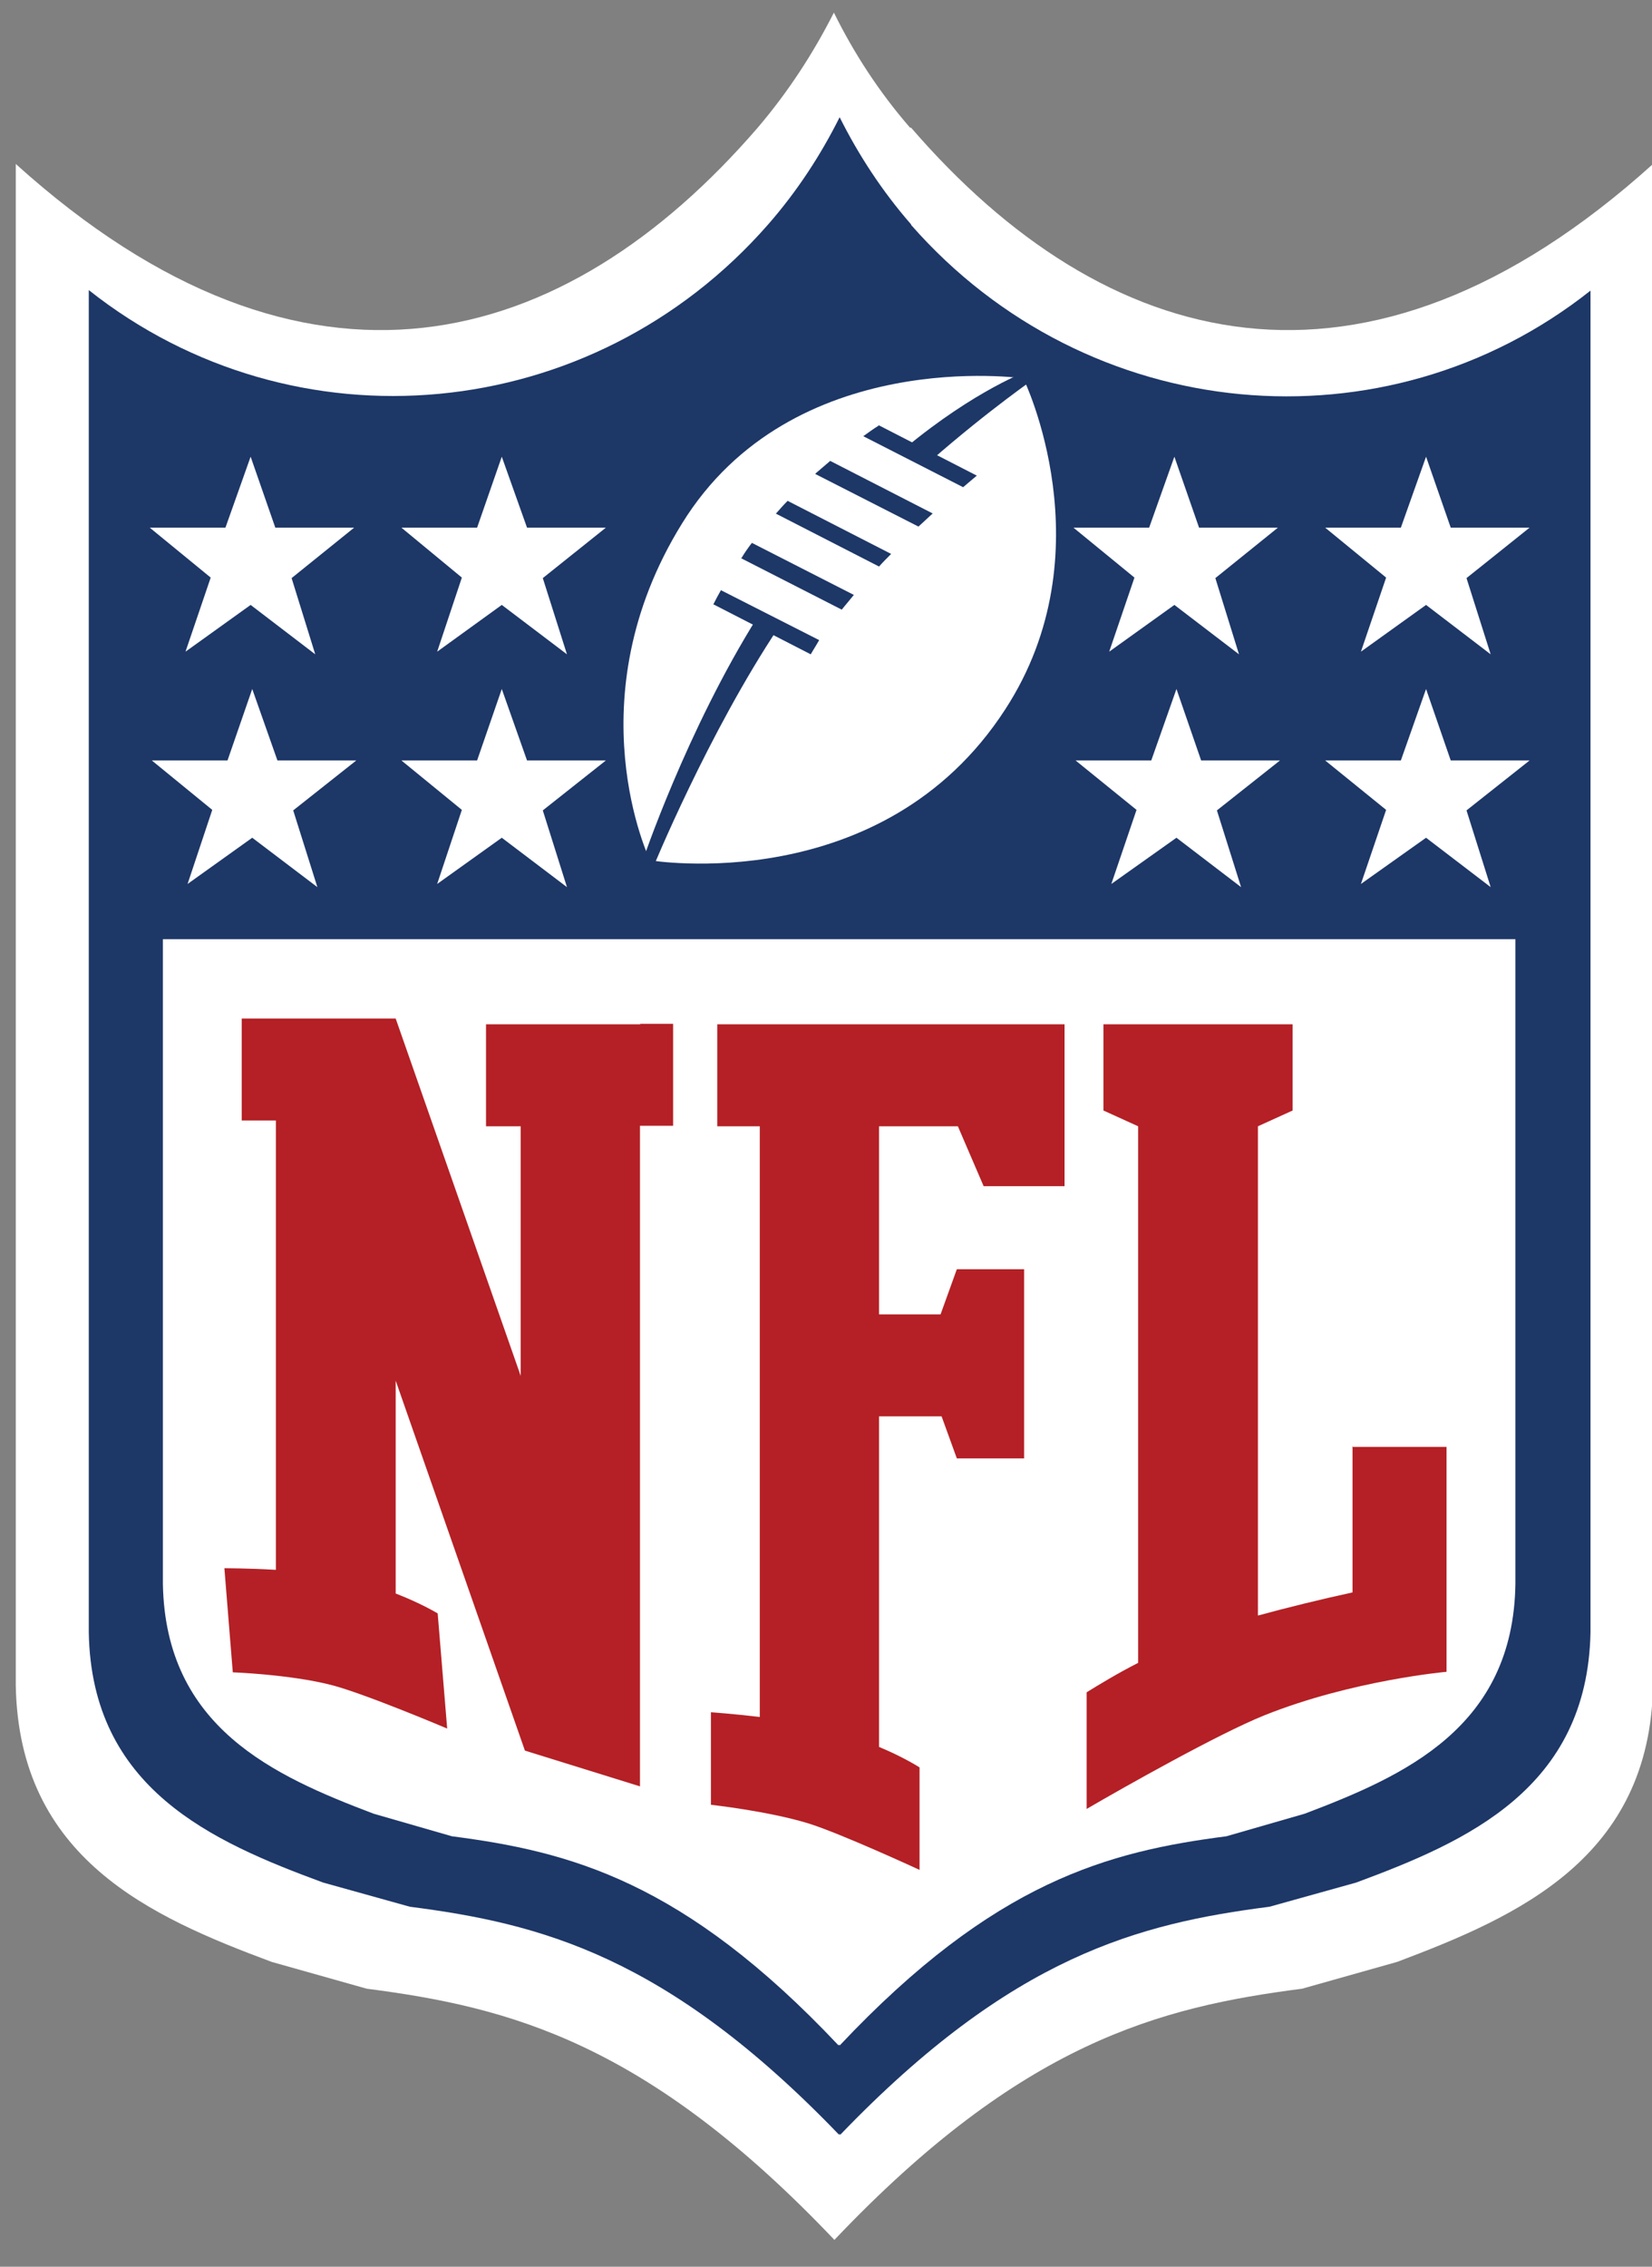 <svg width="35" height="48" viewBox="0 0 35 48" fill="none" xmlns="http://www.w3.org/2000/svg">
<rect x="0" y="0" width="35" height="48" fill="#808080" stroke="none"/>
<g clip-path="url(#clip0_2608_4055)">
<path d="M19.281 2.704C18.624 1.948 18.09 1.124 17.667 0.267C17.233 1.124 16.698 1.948 16.053 2.704C11.967 7.434 6.479 9.015 0.334 3.472V35.691C0.401 39.353 3.184 40.588 5.755 41.545L7.77 42.113C10.787 42.502 13.704 43.248 17.678 47.432C21.652 43.248 24.569 42.502 27.586 42.113L29.601 41.545C32.172 40.577 34.956 39.342 35.022 35.691V3.472C28.877 9.015 23.389 7.434 19.303 2.704H19.281Z" fill="white"/>
<path d="M19.303 4.752C18.691 4.051 18.19 3.283 17.789 2.482C17.389 3.283 16.888 4.051 16.275 4.752C12.535 9.026 6.223 9.582 1.881 6.143V34.567C1.937 37.873 4.486 38.996 6.846 39.865L8.683 40.377C11.444 40.733 14.127 41.411 17.778 45.207C17.778 45.207 17.778 45.196 17.789 45.184C17.789 45.184 17.789 45.196 17.801 45.207C21.452 41.411 24.135 40.733 26.896 40.377L28.733 39.865C31.081 38.996 33.631 37.873 33.697 34.567V6.154C29.356 9.593 23.044 9.026 19.303 4.763V4.752Z" fill="#1D3767"/>
<path d="M21.686 8.013C21.686 8.013 16.788 7.301 14.45 11.085C12.134 14.824 13.771 18.218 13.771 18.218C13.771 18.218 18.691 19.042 21.296 15.024C23.467 11.686 21.686 8.024 21.686 8.024V8.013Z" fill="white"/>
<path d="M16.431 10.873L18.624 11.997C18.702 11.908 18.791 11.819 18.88 11.73L16.687 10.606C16.598 10.695 16.52 10.784 16.442 10.873H16.431Z" fill="#1D3767"/>
<path d="M15.697 11.819L17.834 12.91C17.912 12.81 18.001 12.71 18.09 12.598L15.93 11.496C15.852 11.597 15.774 11.708 15.708 11.819H15.697Z" fill="#1D3767"/>
<path d="M15.118 12.799L17.177 13.856C17.233 13.756 17.3 13.655 17.355 13.555L15.274 12.498C15.218 12.598 15.162 12.698 15.107 12.81L15.118 12.799Z" fill="#1D3767"/>
<path d="M18.613 9.015C18.502 9.081 18.402 9.159 18.29 9.237L20.405 10.317C20.506 10.228 20.606 10.15 20.695 10.072L18.613 9.003V9.015Z" fill="#1D3767"/>
<path d="M17.277 10.039L19.459 11.151C19.559 11.062 19.66 10.962 19.76 10.873L17.589 9.76C17.489 9.849 17.378 9.938 17.277 10.027V10.039Z" fill="#1D3767"/>
<path d="M19.715 9.76C20.962 8.67 21.986 7.968 21.986 7.968L21.797 7.846C21.797 7.846 20.673 8.247 19.17 9.493L19.715 9.771V9.76Z" fill="#1D3767"/>
<path d="M16.064 13.043C14.539 15.47 13.604 18.263 13.604 18.263L13.826 18.396C13.826 18.396 14.995 15.536 16.509 13.266L16.064 13.043Z" fill="#1D3767"/>
<path d="M30.213 9.671L30.736 11.174H32.406L31.07 12.242L31.582 13.856L30.213 12.81L28.833 13.8L29.367 12.231L28.076 11.174H29.679L30.213 9.671Z" fill="white"/>
<path d="M30.213 14.59L30.736 16.104H32.406L31.07 17.161L31.582 18.786L30.213 17.74L28.833 18.719L29.367 17.15L28.076 16.104H29.679L30.213 14.59Z" fill="white"/>
<path d="M24.925 14.59L25.448 16.104H27.118L25.782 17.161L26.294 18.786L24.925 17.74L23.545 18.719L24.079 17.15L22.788 16.104H24.391L24.925 14.59Z" fill="white"/>
<path d="M24.881 9.671L25.404 11.174H27.074L25.749 12.242L26.25 13.856L24.881 12.81L23.5 13.8L24.035 12.231L22.743 11.174H24.346L24.881 9.671Z" fill="white"/>
<path d="M10.631 9.671L11.166 11.174H12.836L11.5 12.242L12.012 13.856L10.631 12.81L9.262 13.8L9.785 12.231L8.505 11.174H10.108L10.631 9.671Z" fill="white"/>
<path d="M10.631 14.59L11.166 16.104H12.836L11.5 17.161L12.012 18.786L10.631 17.74L9.262 18.719L9.785 17.15L8.505 16.104H10.108L10.631 14.59Z" fill="white"/>
<path d="M5.344 14.59L5.878 16.104H7.548L6.212 17.161L6.724 18.786L5.344 17.74L3.974 18.719L4.497 17.15L3.217 16.104H4.82L5.344 14.59Z" fill="white"/>
<path d="M5.31 9.671L5.833 11.174H7.503L6.178 12.242L6.679 13.856L5.31 12.81L3.93 13.8L4.464 12.231L3.173 11.174H4.776L5.31 9.671Z" fill="white"/>
<path d="M3.451 19.888V33.543C3.507 36.581 5.8 37.605 7.915 38.407L9.574 38.885C12.068 39.208 14.483 39.831 17.767 43.315C17.767 43.315 17.767 43.303 17.778 43.292C17.778 43.292 17.778 43.303 17.79 43.315C21.073 39.831 23.489 39.208 25.983 38.885L27.642 38.407C29.757 37.605 32.061 36.581 32.106 33.543V19.888H3.451Z" fill="white"/>
<path d="M18.636 21.691H15.196V23.85H16.097V36.359C15.541 36.292 15.062 36.259 15.062 36.259V38.218C15.062 38.218 16.264 38.351 17.11 38.607C17.801 38.819 19.482 39.597 19.482 39.597V37.427C19.482 37.427 19.159 37.216 18.624 36.993V29.993H19.949L20.272 30.883H21.697V26.877H20.272L19.927 27.834H18.624V23.85H20.294L20.84 25.119H22.554V21.691H18.624H18.636Z" fill="#B42025"/>
<path d="M13.57 21.691H10.297V23.85H11.032V29.136L8.383 21.568H5.845H5.121V23.727H5.845V33.243C5.266 33.209 4.754 33.209 4.754 33.209L4.932 35.413C4.932 35.413 6.145 35.458 7.013 35.68C7.715 35.858 9.474 36.604 9.474 36.604L9.273 34.166C9.273 34.166 8.928 33.955 8.383 33.744V29.236L11.121 37.071L13.559 37.828V23.839H14.261V21.68H13.559L13.57 21.691Z" fill="#B42025"/>
<path d="M28.655 30.65V33.721C27.987 33.866 27.263 34.044 26.651 34.211V23.85L27.386 23.516V21.691H23.378V23.516L24.113 23.85V35.213C23.678 35.435 23.311 35.658 23.022 35.836V38.306C23.823 37.839 25.816 36.715 26.784 36.325C28.643 35.58 30.647 35.402 30.647 35.402V30.639H28.643L28.655 30.65Z" fill="#B42025"/>
</g>
<defs>
<clipPath id="clip0_2608_4055">
<rect width="35" height="48" fill="white"/>
</clipPath>
</defs>
</svg>
